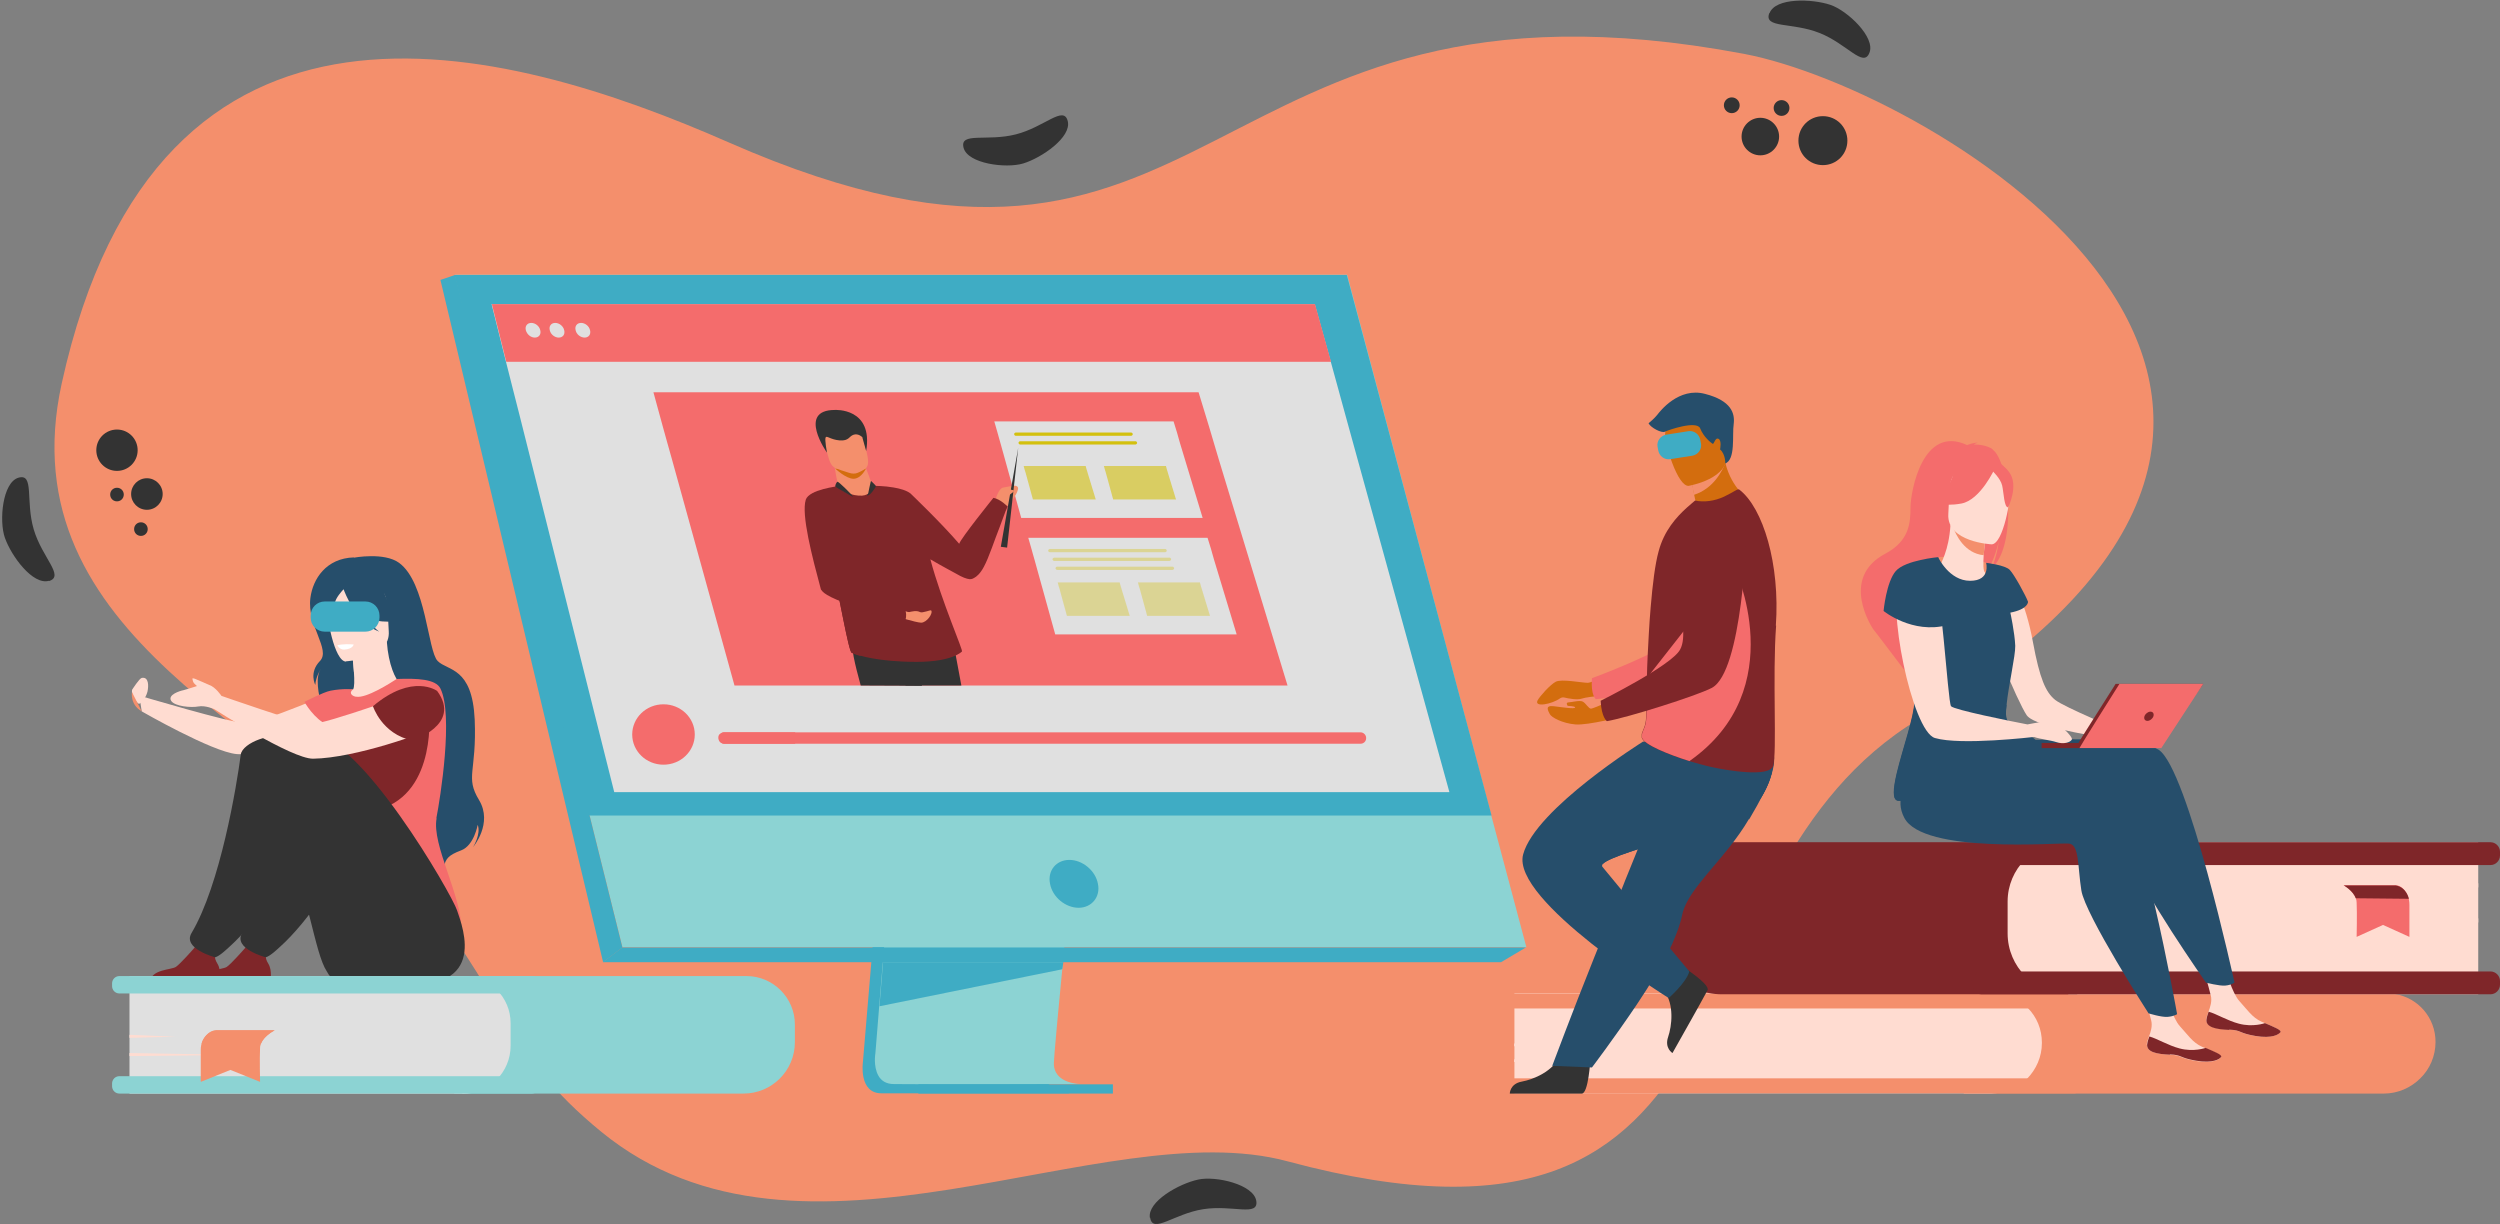 <?xml version="1.0" encoding="UTF-8"?>
<svg id="Layer_1" xmlns="http://www.w3.org/2000/svg" version="1.1" viewBox="0 0 919 450">
  <rect x="0" y="0" width="919" height="450" fill="#808080" stroke="none"/>
  <!-- Generator: Adobe Illustrator 29.0.1, SVG Export Plug-In . SVG Version: 2.1.0 Build 192)  -->
  <defs>
    <style>
      .st0 {
        fill: #e0e0e0;
      }

      .st1 {
        fill: #3facc4;
      }

      .st2 {
        fill: #d36d0e;
      }

      .st3 {
        fill: #f48f6c;
      }

      .st4 {
        fill: #f46c6c;
      }

      .st5 {
        fill: #7f2629;
      }

      .st6 {
        fill: #264e6b;
      }

      .st7 {
        fill: #fff;
      }

      .st8 {
        fill: #8cd3d3;
      }

      .st9, .st10 {
        opacity: .6;
      }

      .st11, .st10 {
        fill: #d3c00e;
      }

      .st12 {
        fill: #ffdcd1;
      }

      .st10 {
        isolation: isolate;
      }

      .st13 {
        fill: #333;
      }
    </style>
  </defs>
  <path class="st3" d="M148.3,320C106.8,269.8,2,234.7,22.7,140.9,57.9-19,184.7,15.8,268,52.4c181.9,79.9,170-70.9,373.1-32.6,69.1,13.1,261,126,64.3,244.5-96.1,57.9-51.9,211.1-232.1,162.6-68.2-18.4-178.3,49.5-252.2-10.8-36.6-29.9-33.5-48.5-72.8-96.1Z"/>
  <path class="st13" d="M18,213.5c-5.9,1.7-13.8-9-16.2-15.8-2.2-6.2-.9-20.4,5-22.1,5.9-1.7,2.5,8.5,5.6,19,3.1,10.5,11.5,17.2,5.6,19Z"/>
  <path class="st13" d="M54,187.4c3.2,0,5.8-2.6,5.8-5.8s-2.6-5.8-5.8-5.8-5.8,2.6-5.8,5.8,2.6,5.8,5.8,5.8Z"/>
  <path class="st13" d="M43,173.1c4.2,0,7.6-3.4,7.6-7.6s-3.4-7.6-7.6-7.6-7.6,3.4-7.6,7.6,3.4,7.6,7.6,7.6Z"/>
  <path class="st13" d="M51.8,197c1.4,0,2.5-1.1,2.5-2.5s-1.1-2.5-2.5-2.5-2.5,1.1-2.5,2.5,1.1,2.5,2.5,2.5Z"/>
  <path class="st13" d="M43,184.3c1.4,0,2.5-1.1,2.5-2.5s-1.1-2.5-2.5-2.5-2.5,1.1-2.5,2.5,1.1,2.5,2.5,2.5Z"/>
  <path class="st13" d="M650.5,4.8c2.2-5.7,15.6-5.3,22.4-3,6.2,2.1,16.6,11.9,14.3,17.6-2.2,5.7-8.2-3.3-18.4-7.3-10.1-4-20.6-1.6-18.4-7.3Z"/>
  <path class="st13" d="M422.7,447.7c-1-6,10.7-12.6,17.8-14.1,6.5-1.4,20.3,1.8,21.3,7.8,1,6-8.7,1.4-19.5,3.1-10.8,1.7-18.6,9.2-19.5,3.1Z"/>
  <path class="st13" d="M392.5,44.5c1.5,5.9-9.5,13.5-16.4,15.6-6.3,1.9-20.4.1-21.9-5.8-1.5-5.9,8.6-2.2,19.2-4.9,10.6-2.7,17.6-10.8,19.1-4.9Z"/>
  <path class="st13" d="M647.1,57.1c3.8,0,6.9-3.1,6.9-6.9s-3.1-6.9-6.9-6.9-6.9,3.1-6.9,6.9,3.1,6.9,6.9,6.9Z"/>
  <path class="st13" d="M670.1,60.7c5,0,9-4,9-9s-4-9-9-9-9,4-9,9,4,9,9,9Z"/>
  <path class="st13" d="M636.6,41.6c1.6,0,2.9-1.3,2.9-2.9s-1.3-2.9-2.9-2.9-2.9,1.3-2.9,2.9,1.3,2.9,2.9,2.9Z"/>
  <path class="st13" d="M654.9,42.6c1.6,0,2.9-1.3,2.9-2.9s-1.3-2.9-2.9-2.9-2.9,1.3-2.9,2.9,1.3,2.9,2.9,2.9Z"/>
  <path class="st12" d="M125.6,253.1s-30,13.1-35.4,12.8c-5.4-.2-39-10.2-39-10.2l.9,5.8s25.9,14.9,34.9,15.7c8.9.8,39.3-8,42.3-9.9,2.9-1.9,4.9-12.4-3.7-14.2Z"/>
  <path class="st6" d="M130.1,205s11.1-2.1,16.6,1.9c10,7.3,10.5,32.4,14.2,36.1,3.7,3.7,12.7,2.1,13.6,21.5.8,19.4-3.6,21,1.6,29.6,5.2,8.6-2.2,17.3-2.2,17.3,0,0,3-4.8,1.7-8.2,0,0-1.3,7.6-6.1,9.4-4.8,1.8-5.5,3.1-6.3,5.7,0,0-41.2-21.1-41.2-36.1,0-15-8.1-29.8-4.1-36.3,0,0-1.8,2.8-2,5.9,0,0-2.4-4.6,1.7-8.8,4.1-4.2-4.8-13-3.5-23.2.9-7,5.8-14.6,16-14.9Z"/>
  <path class="st12" d="M121.9,267.3c2.6,1.8,5.9,3.3,10.1,4.3,15.5,3.6,21.5-9.5,23.7-18.5-2.1-1.2-4.1-1.5-5.3-1.6-1.1-.1-2.3-.2-3.3-.3-1.7-1.3-4.3-6.8-4.9-15.3l-.7.2-12.2,3.4s.6,3.9.8,7.6c.2,2.9.2,5.6-.3,6.3-1,.2-1.5.3-1.5.3,0,0,0,0,0,0-.2.3-3.7,6.1-6.4,13.7Z"/>
  <path class="st12" d="M129.3,239.4s.6,3.9.8,7.6c6.9-.7,10.1-7.3,11.4-10.9l-12.2,3.4Z"/>
  <path class="st12" d="M127.2,243.1s16.5-.9,15.7-11.1c-.7-10.2.9-17.3-9.6-17.1-10.5.2-12.3,4.2-12.9,7.7-.6,3.5,2.5,20.6,6.8,20.6Z"/>
  <path class="st6" d="M120.5,216.8c2.3-3.3,4.3-2.7,5.4-1.9,8.6-5.6,14.9,1.3,14.9,1.3,1.6,7.3,7.2,11.1,7.2,11.1,0,0-2.9,2.1-9.9.8-2.1-.4-4.1-1.8-5.9-3.5,3.1,4.5,7.2,7.6,7.2,7.6-8.5-3.2-12.7-14.5-13.1-15.6-.9,1-2.8,3.1-3.2,5-.6,2.7-3.4,6.8-4.9,6.8,0,0-1.2-6.7,2.2-11.6Z"/>
  <path class="st4" d="M160.4,300.8c1.5-7.6,6.3-38,1.5-47.7-1.7-3.5-8.6-3.8-16.1-3.5-2.3,1.5-11.2,7.2-14.9,6.5,0,0-.1,0-.2,0-1.7-.4-2.4-1.6-.9-2.7,0,0-3.7-.4-8.3.5-2.6.5-9.6,4.1-9.6,4.1,0,0,3.5,6.4,8.7,8.6-.9,7.9.4,11.4,8.7,29.7,7,15.5-.9,29.4-.9,29.4,0,0,40.9,32.9,41.2,16.2.2-12.6-11-31.3-9.1-41.1Z"/>
  <path class="st13" d="M126.3,361.5c-2.2-.3-4.2-1.5-5.5-3.3-.2-.3-.4-.6-.6-1-4.7-7.1-6.5-28.6-16.9-51.7-2.6-5.6-11.7-6.6-14.2-12.9,0,0-6.1-20.5,11.8-21.1,17.9-.6,48,57.1,48.5,63.2.5,5.9,11.8,30.8-23,26.9Z"/>
  <path class="st5" d="M55.1,361h25.5s1-4.1-.7-6.8c-1.5-2.4-.9-3.8.2-5.9-1.2.5-2.6.9-4.3.8-1.3,0-2.6-.6-3.8-1.3-1.1,1.3-5.8,6.6-7.3,7.6-1.7,1.2-9.1.8-9.6,5.6Z"/>
  <path class="st5" d="M157.7,261s3.3,30.2-18.2,36.5c-21.5,6.3-27.6-27.8-10.3-30.2,17.4-2.5,28.5-6.3,28.5-6.3Z"/>
  <path class="st13" d="M88.5,277.4c-1.5,11.5-7.5,47.8-18.1,65.6-3.4,5.7,8.6,8.9,8.7,8.9,1.6-.4,4.3-3,5.5-4.1,8.6-7.7,26-29.7,26-47.2s.2-24.9-6.1-29.1c-3.8-2.6-15.4,1.4-16,5.9Z"/>
  <path class="st13" d="M141.5,361s-.9-1.3-2.6-3.8c-2-3-4.1-8.8-6.8-16.3-2.8-7.9-6-17.5-10.1-27.6-1.3-3.1-2.6-6.3-4-9.4-2.6-5.6-9.6-4.8-12.1-11.2,0,0-9.7-21.9,8.2-22.6,17.9-.6,52,58.7,53.9,64.5,2.1,6.3,12.6,32.4-26.5,26.4Z"/>
  <path class="st5" d="M73.8,361h25.5s1-4.1-.7-6.8c-1.5-2.4-.9-3.8.2-5.9-1.2.5-2.6.9-4.3.8-1.3,0-2.6-.6-3.8-1.3-1.1,1.3-5.8,6.6-7.3,7.6-1.7,1.2-9.1.8-9.6,5.6Z"/>
  <path class="st13" d="M132.2,340.9c-2.8-7.9-6-17.5-10.1-27.6,1.1-7.6,3.4-14.3,7.3-17,0,0,9.4,29.2,2.9,44.6Z"/>
  <path class="st13" d="M103.3,276.6c-1.5,11.5-3.7,48.7-14.3,66.4-3.4,5.7,8.6,8.9,8.7,8.9,1.6-.4,4.3-3,5.5-4.1,8.6-7.7,26-29.7,26-47.2s-10.1-24.2-16.3-28.4c-3.8-2.6-9-.1-9.7,4.4Z"/>
  <path class="st12" d="M155.7,253.1s-36.2,13.3-41.6,13.1c-3.5-.2-32.7-10.4-32.7-10.4,0,0-2.2-3.3-4.5-4,0,0-4.2-1.9-5.3-2.3-1.2-.4-.9,0-.6,1.1.2.6.9,1.1,1.4,1.6-2,.6-4,1.3-4.9,1.5-1.5.3-5.9,1.7-4.6,3.9,1.3,2.1,7.4,2.6,10,2.1,2.6-.5,5.9,1,5.9,1,0,0,28.4,18.3,36.3,18.2,15.4-.2,41.5-9.6,44.4-11.5,2.9-1.9,4.9-12.4-3.7-14.2Z"/>
  <path class="st12" d="M48.6,253.5s2.6-4.1,3.5-4.3c2.6-.5,2.6,2.9,2.1,5.1-.6,2.4-2.6,4.6-3.2,4.4-.6-.2-3-3.1-2.4-5.3Z"/>
  <path class="st3" d="M48.5,254.4s-.8,4.6,3.6,7.1l-3.6-7.1Z"/>
  <path class="st7" d="M124.1,237.2s1.6-.6,5.9-.3c0,0-.2,1.7-3.5,1.9-1.8,0-2.5-1.6-2.5-1.6Z"/>
  <path class="st5" d="M137.1,259.6s3.2,10.2,14.4,12.6c0,0,18.4-5.7,9.2-18.2,0,0-9-6.7-23.6,5.6Z"/>
  <path class="st3" d="M895.3,383c0,5.2-2.1,10-5.6,13.4-3.4,3.4-8.2,5.6-13.4,5.6h-154.4v-36.8h155.6c1,0,1.9,0,2.9.2,8.5,1.4,14.9,8.7,14.9,17.6Z"/>
  <path class="st12" d="M750.6,383.4c0,5.1-2.1,9.7-5.4,13.1,0,0,0,0,0,0-3.4,3.4-8,5.4-13.1,5.4h-175.4v-36.8h175.8c5.1,0,9.7,2.1,13,5.5,3.2,3.3,5.1,7.7,5.1,12.7Z"/>
  <path class="st3" d="M765.2,399.2c0,.8-.3,1.4-.8,1.9-.5.5-1.2.8-1.9.8h-212.1c-1.5,0-2.8-1.2-2.8-2.8s.3-1.4.8-1.9c.5-.5,1.2-.8,1.9-.8h212.1c1.5,0,2.8,1.2,2.8,2.8Z"/>
  <path class="st3" d="M765.2,368c0,.8-.3,1.4-.8,1.9-.5.5-1.2.8-1.9.8h-212.1c-1.5,0-2.8-1.2-2.8-2.8s.3-1.4.8-1.9c.5-.5,1.2-.8,1.9-.8h212.1c1.5,0,2.8,1.2,2.8,2.8Z"/>
  <path class="st12" d="M556.6,383.6l23.5.6-23.5.4v-1Z"/>
  <path class="st12" d="M556.6,389.4l56,.6-56,.4v-1Z"/>
  <path class="st8" d="M273.2,402h-106.2v-43.2h107.4c9.8,0,17.8,8,17.8,17.8v6.5c0,10.5-8.5,18.9-18.9,18.9Z"/>
  <path class="st0" d="M170,402H47.6v-43.2h122.8c9.5,0,17.3,7.7,17.3,17.3v8.3c0,9.8-7.9,17.7-17.7,17.7Z"/>
  <path class="st8" d="M195.5,402H43.9c-1.5,0-2.7-1.2-2.7-2.7v-1c0-1.5,1.2-2.7,2.7-2.7h151.6c1.5,0,2.7,1.2,2.7,2.7v1c0,1.5-1.2,2.7-2.7,2.7Z"/>
  <path class="st8" d="M195.5,365.2H43.9c-1.5,0-2.7-1.2-2.7-2.7v-1c0-1.5,1.2-2.7,2.7-2.7h151.6c1.5,0,2.7,1.2,2.7,2.7v1c0,1.5-1.2,2.7-2.7,2.7Z"/>
  <path class="st12" d="M47.6,380.4l17,.7-17,.4v-1.2Z"/>
  <path class="st12" d="M47.6,387.1l40.4.7-40.4.4v-1.2Z"/>
  <path class="st1" d="M333,203.1l-15.8,187.4s-1.6,11.4,6.8,11.4c13.9,0,69.2,0,69.2,0,0,0-10.5-2.4-10.3-7.7.1-6.3,18.4-192.9,18.4-192.9l-68.3,1.8Z"/>
  <path class="st8" d="M397.7,398.5c-2.7,0-55.5.2-69.1,0-5.9,0-6.9-5.2-7-8.6,0-1.6.2-2.8.2-2.8l.4-4.9,1-12.4.9-11,1.2-14.1,1-11.9,11.2-133.2,68.3-1.8s-7.7,78.1-13.1,135c-.6,6.3-1.2,12.4-1.7,18.1-.2,1.8-.3,3.6-.5,5.3-.5,5.4-1,10.3-1.4,14.7-.2,2.3-.4,4.4-.6,6.4-.7,7.7-1.1,12.6-1.1,13.5,0,.5,0,1,.1,1.5,1.1,6,9.1,6.2,10.1,6.2Z"/>
  <path class="st8" d="M167.2,101.1l38.4,154.2,5.3,21.1,17.9,71.8h332.3l-65.9-247.2H167.2Z"/>
  <path class="st1" d="M167.2,101.1l-5.3,1.8,59.8,250.8,7.1-5.4-61.5-247.2Z"/>
  <path class="st1" d="M221.6,353.7h330.2l9.1-5.4H228.7l-7.1,5.4Z"/>
  <path class="st1" d="M337.6,402h71.5v-3.4h-71.5v3.4Z"/>
  <path class="st1" d="M390.9,353.7l-.4,2.6-67.2,13.6.9-11,.4-5.2h66.2Z"/>
  <path class="st1" d="M167.2,101.1h327.9l53.2,198.7H214.9l-47.8-198.7Z"/>
  <path class="st1" d="M403.6,324.9c-.9-4.9-5.7-8.8-10.5-8.8s-8.1,3.9-7.1,8.8c.9,4.9,5.7,8.8,10.5,8.8s8.1-4,7.1-8.8Z"/>
  <path class="st0" d="M532.8,291.2H225.8l-34.8-138.5-2.7-10.6-2.3-9.1-5.3-21.2h302.6l5.9,21.2,2.5,9.1,2.9,10.6,38.2,138.5Z"/>
  <path class="st4" d="M489.2,133H186.1l-5.3-21.2h302.6l5.9,21.2Z"/>
  <path class="st0" d="M193.3,121.4c-.4-1.5.5-2.7,2-2.7s3,1.2,3.3,2.7c.4,1.5-.5,2.7-2,2.7-1.5,0-2.9-1.2-3.3-2.7Z"/>
  <path class="st0" d="M202.1,121.4c-.4-1.5.5-2.7,2-2.7s3,1.2,3.3,2.7c.4,1.5-.5,2.7-2,2.7-1.5,0-3-1.2-3.3-2.7Z"/>
  <path class="st0" d="M211.6,121.4c-.4-1.5.5-2.7,2-2.7s3,1.2,3.3,2.7c.4,1.5-.5,2.7-2,2.7-1.5,0-3-1.2-3.3-2.7Z"/>
  <path class="st4" d="M232.4,270c0-6.1,5.1-11.1,11.5-11.1s11.5,5,11.5,11.1-5.1,11.1-11.5,11.1-11.5-5-11.5-11.1Z"/>
  <path class="st4" d="M242.9,263.5l6.6,5.7c.6.5.6,1.4,0,1.9l-6.5,5.5c-.8.7-2.1.1-2.1-.9v-11.2c-.1-1.1,1.2-1.7,2-.9Z"/>
  <path class="st4" d="M502.2,271.3c0,.6-.2,1.1-.6,1.5-.4.4-.9.6-1.5.6h-233.9c-1.1,0-2.1-.9-2.1-2.1s.2-1.1.6-1.5c.4-.4.9-.6,1.5-.6h233.9c1.1,0,2.1.9,2.1,2.1Z"/>
  <path class="st4" d="M292.3,269.2v4.2h-26c-1.1,0-2.1-.9-2.1-2.1s.2-1.1.6-1.5c.4-.4.9-.6,1.5-.6h26Z"/>
  <path class="st4" d="M473.3,252h-203.3l-23-83.2-1.8-6.4-1.5-5.4-3.5-12.8h200.4l3.9,12.8,1.6,5.4,1.9,6.4,25.3,83.2Z"/>
  <path class="st0" d="M442.2,190.4h-66.8l-7.6-27.4-.6-2.1-.5-1.8-1.2-4.2h65.9l1.3,4.2.5,1.8.6,2.1,8.3,27.4Z"/>
  <path class="st10" d="M402.9,183.6h-23.2l-2.6-9.5-.2-.7-.2-.6-.4-1.5h22.8l.4,1.5.2.6.2.7,2.9,9.5Z"/>
  <path class="st10" d="M432.4,183.6h-23.2l-2.6-9.5-.2-.7-.2-.6-.4-1.5h22.8l.4,1.5.2.6.2.7,2.9,9.5Z"/>
  <path class="st11" d="M415.8,160.2h-42.4c-.3,0-.6-.3-.6-.6s.3-.6.6-.6h42.4c.3,0,.6.3.6.6s-.3.6-.6.6Z"/>
  <path class="st11" d="M417.4,163.4h-42.4c-.3,0-.6-.3-.6-.6s.3-.6.6-.6h42.4c.3,0,.6.3.6.6s-.3.6-.6.6Z"/>
  <path class="st0" d="M454.7,233.2h-66.8l-7.6-27.4-.6-2.1-.5-1.8-1.2-4.2h65.9l1.3,4.2.5,1.8.6,2.1,8.3,27.4Z"/>
  <g class="st9">
    <path class="st10" d="M415.4,226.4h-23.2l-2.6-9.5-.2-.7-.2-.6-.4-1.5h22.8l.4,1.5.2.6.2.7,2.9,9.5Z"/>
    <path class="st10" d="M444.9,226.4h-23.2l-2.6-9.5-.2-.7-.2-.6-.4-1.5h22.8l.4,1.5.2.6.2.7,2.9,9.5Z"/>
    <path class="st10" d="M428.3,203h-42.4c-.3,0-.6-.3-.6-.6s.3-.6.6-.6h42.4c.3,0,.6.3.6.6s-.3.6-.6.6Z"/>
    <path class="st10" d="M429.9,206.2h-42.4c-.3,0-.6-.3-.6-.6s.3-.6.6-.6h42.4c.3,0,.6.3.6.6s-.3.6-.6.6Z"/>
    <path class="st10" d="M431,209.5h-42.4c-.3,0-.6-.3-.6-.6s.3-.6.6-.6h42.4c.3,0,.6.3.6.6s-.3.6-.6.6Z"/>
  </g>
  <path class="st3" d="M100.9,378.8s-3.7,1.8-4.9,4.7c-.2.5-.4,1.1-.4,1.6-.2,3.9,0,12.6,0,12.6l-10.9-4.4-10.9,4.4v-11.9c0-2.2.9-4.4,2.7-5.9.8-.7,1.9-1.2,3-1.2h21.4Z"/>
  <path class="st3" d="M100.9,378.8s-3.7,1.8-4.9,4.7l-21.9.2s.9-4.2,5.4-4.9h21.4Z"/>
  <path class="st5" d="M632.9,365.5h130.7v-55.9h-132.1c-12.4,0-22.5,10.1-22.5,22.5v9.5c0,13.2,10.7,23.9,23.9,23.9Z"/>
  <path class="st12" d="M760.3,365.5h150.7v-55.9h-151.2c-12.1,0-21.8,9.8-21.8,21.8v11.7c0,12.3,10,22.3,22.3,22.3Z"/>
  <path class="st5" d="M728.4,365.5h187.1c1.9,0,3.5-1.6,3.5-3.5v-1.4c0-1.9-1.6-3.5-3.5-3.5h-187.1c-1.9,0-3.5,1.6-3.5,3.5v1.4c0,1.9,1.6,3.5,3.5,3.5Z"/>
  <path class="st5" d="M728.4,318h187.1c1.9,0,3.5-1.6,3.5-3.5v-1.4c0-1.9-1.6-3.5-3.5-3.5h-187.1c-1.9,0-3.5,1.6-3.5,3.5v1.4c0,1.9,1.6,3.5,3.5,3.5Z"/>
  <path class="st12" d="M911,337.6l-21,.9,21,.6v-1.5Z"/>
  <path class="st12" d="M911,324.7l-49.9.9,49.9.6v-1.5Z"/>
  <path class="st4" d="M861.6,325.5s3.3,1.8,4.4,4.7c.2.5.3,1.1.3,1.6.2,3.9,0,12.6,0,12.6l9.7-4.4,9.7,4.4v-11.9c0-2.2-.8-4.4-2.4-5.9-.7-.7-1.7-1.2-2.7-1.2h-19.1Z"/>
  <path class="st5" d="M861.6,325.5s3.3,1.8,4.4,4.7l19.5.2s-.8-4.2-4.8-4.9h-19.1Z"/>
  <path class="st2" d="M592.5,247.1s-6.9,3.9-8.9,3.9-9.6-1.5-11.7-.4c-2.1,1.1-6,5.5-6.7,6.9-1.3,2.6,5.2,1.4,8.3-.8.4-.3,1-.4,1.5-.3,1.6.4,4.9,1,6.5.4,2.2-.8,13.5-1.7,13.5-1.7l-2.6-8.1Z"/>
  <path class="st13" d="M584.6,389.8s-.7,12.1-3.1,12.2c-.3,0-11.8,0-11.8,0h-14.7c0,0,0-3.6,4.4-4.4s11.5-3.8,14.1-9.5c2.7-6,11.1,1.6,11.1,1.6Z"/>
  <path class="st4" d="M645.3,193.3s-7.2,51.2-19.1,55.8c-5.9,2.3-31.9,7.4-39.6,7.9,0,0-1.9-1.5-1.4-7.7,0,0,27.2-10,31.1-15.4,5.8-8.1-3.6-33.1,3.6-40.7,7.2-7.6,19.4-10.9,25.4.2Z"/>
  <path class="st6" d="M642.9,301.1c-2.1,3.6-4.5,6.9-7,10.1-7.7,9.8-16.2,17.8-17.6,25.4-.3,1.5-.8,3.1-1.4,4.9-.6,1.7-1.4,3.6-2.2,5.5-3.3,7.1-8.2,15.1-13.1,22.4-8.5,12.6-16.4,23-16.4,23l-14.6-.6c.6-1.5,7-18.8,15.5-40,3.5-8.6,7.1-17.8,10.7-26.6.5-1.2.9-2.4,1.4-3.5,1.1-2.7,2.2-5.4,3.2-7.9,8-19.9,14.4-35.7,14.4-35.7,0,0,32-12.1,35.3-4.3,2.7,6.5.5,12.8-8.1,27.4Z"/>
  <path class="st13" d="M618.5,355.3s10.2,6.5,9.2,8.7c-.1.3-5.7,10.3-5.7,10.3l-7.2,12.8s-3-1.8-1.6-5.9c1.4-4.1,2.3-11.9-1.4-16.9-3.9-5.3,6.8-9,6.8-9Z"/>
  <path class="st6" d="M613.5,366.8s6.4-5.6,7.5-9.7c0,0-26.2-31.4-31.9-38.4-.3-.3-.2-.7.1-1.1,4.3-4.8,51.9-14.7,58.1-24.3,2.1-3.3,3.4-6.5,4-9.3,1.4-5.9.3-10,.3-10l-47.6-1.4s-39.6,24.7-44.1,41.5c-4.5,16.8,53.4,52.7,53.4,52.7Z"/>
  <path class="st6" d="M589.2,317.6c4.3-4.8,51.9-14.7,58.1-24.3,2.1-3.3,3.4-6.5,4-9.3v-6l-20.2-3.2s-5.7,17.6-22.7,24.3c-15.9,6.2-18.9,17.2-19.2,18.6Z"/>
  <path class="st2" d="M617.2,190.1c9.6,2.5,25.6-6.4,25.6-6.4,0,0-6.2-4.2-8.5-13.3-.1-.5-.2-.9-.3-1.4-1-.2-2.9-.6-4.9-1l-7.4,6.6s.2,2.7,1.1,7.4c.2.8.3,1.7.6,2.6-3.9,2.4-6.1,5.5-6.1,5.5Z"/>
  <path class="st5" d="M652.9,230c-1.4,18.5.4,46.7-1.1,51.6-1.4,4.2-16.7,1.7-22.9.3-2.3-.5-5-1.3-7.9-2.1-7.9-2.5-16.6-6-17.5-8.6,0-.1,0-.2,0-.3,0-.4,0-.7,0-1.1.3-1.3,1.5-2.8,1.6-6,.2-3.7.1-8,.3-12.6,0-.5,0-1.1,0-1.6v-.2c0,0,0-.2,0-.3.1-5.2.4-10.6.7-16,.2-3.4.4-6.7.7-10,.7-8.3,1.6-15.7,2.9-20.4,2-7.6,6.5-12.6,10.5-16.2l2.9-2.5c3.3.7,7.1.2,10.6-1.4,3.8-1.8,5.1-3.1,5.7-2.6,8.7,6.7,15,27.4,13.4,50Z"/>
  <path class="st4" d="M621.1,279.8c-7.9-2.5-16.6-6-17.5-8.6,0-.1,0-.2,0-.3,0-.4,0-.7,0-1.1.3-1.3,1.5-2.8,1.6-6,.2-3.7.1-8,.3-12.6,0-.5,0-1.1,0-1.6v-.2c0,0,0-.2,0-.3l32-40.8s21.5,44.9-16.5,71.5Z"/>
  <path class="st3" d="M621.6,174.5s.2,2.7,1.1,7.4c7.2-2.3,10.4-8.8,11.5-11.6-.1-.5-.2-.9-.3-1.4-1-.2-2.9-.6-4.9-1l-7.3,6.6Z"/>
  <path class="st2" d="M620.7,178.6s15.7-2.6,13.9-12.3c-1.8-9.7-1-16.6-11-15.4-10.1,1.3-11.3,5.3-11.5,8.7-.2,3.4,4.6,19.4,8.7,19Z"/>
  <path class="st2" d="M596.7,263.3s-12.8,3.4-17.6,3c-4.8-.4-8.8-2.6-9.4-3.8-.6-1.2-1.9-3.3,1.4-2.9,3.3.4,7.7,1.1,7.9.5.1-.6-2.7-.6-2.7-.6,0,0-.9-1.2.2-1.3,1.1,0,4.2-.9,5.3-.3,1.2.6,2.2,2.7,3.1,2.6.8,0,10.7-4.4,10.7-4.4l1.1,7.3Z"/>
  <path class="st5" d="M642.1,195.4s-1.5,51.7-12.9,57.5c-5.6,2.9-30.9,10.9-38.5,12.2,0,0-2-1.3-2.3-7.5,0,0,26-12.9,29.2-18.8,4.8-8.7-7.2-32.5-.9-40.8,6.3-8.3,18.1-12.9,25.2-2.6Z"/>
  <path class="st6" d="M634.2,170.4s.2-3.3-1.9-5.2c0,0,.7-3.3-.6-3.9-1.3-.6-1.6,2.3-2.2,1.8-.6-.4-3.3-2.5-4.5-5.6-1.2-3.1-11.8.6-13,1.2-1.2.6-5.2-1.5-6-3.1,0,0,2.2-1.8,3.2-3.1,1-1.3,7.9-10.3,17.6-7.7,9.7,2.5,11,7.2,10.5,11.1-.6,4,.8,13.2-3.2,14.5Z"/>
  <path class="st12" d="M739.5,213.2s5,7.4,7.8,22.8c2.5,13.5,4.7,18.5,8.2,21.3,3.6,2.8,23.6,11,23.6,11l-1.5,3.5s-29.3-4-32.6-8.9c-3.3-4.9-15.8-33.8-14.9-40.5,1-6.7,9.3-9.3,9.3-9.3Z"/>
  <path class="st12" d="M811.1,374.7c-.3,2.9,3.7,3.5,8.3,3.8,4.6.2,3.2,1.2,9.5,2.3,6.3,1.1,8.8-.6,9.3-1.4.4-.8-2.5-1.9-5.6-3.3-.4-.2-.8-.3-1.2-.5-3.5-1.5-5.5-4.7-8.2-7.6-2.6-2.8-5.1-11.6-5.1-11.6l-8.6-1.8s2.4,8,3.2,11.4c.5,2-.2,4.2-.9,6-.3.9-.7,1.9-.8,2.9Z"/>
  <path class="st5" d="M819.5,378.5c4.6.2,3.2,1.2,9.5,2.3,6.3,1.1,8.8-.6,9.3-1.4.4-.8-2.5-1.9-5.7-3.3h0c0,0-4.4,1.6-9.6.2-4.2-1.1-8.2-3.6-11.1-4.4-.3.9-.7,1.9-.8,2.9-.3,2.9,3.7,3.6,8.3,3.8Z"/>
  <path class="st6" d="M725.8,273.1s57-4.3,67.7,2.5c10.7,6.8,27.9,85.6,27.9,85.6,0,0-1.1.9-3.4,1.1-2.2.2-7.1-1.1-7.1-1.1,0,0-24.7-35.3-26.5-44.2-1.7-8.9-1.3-16.8-5.3-17-4-.2-53.4,6-60.9-7.2-7.5-13.2-1.3-26.2-1.3-26.2l8.8,6.4Z"/>
  <path class="st12" d="M789.3,383.9c-.3,2.9,3.7,3.6,8.3,3.8,4.6.2,3.2,1.2,9.5,2.3,6.3,1.1,8.8-.6,9.3-1.4.4-.8-2.5-1.9-5.7-3.3-.4-.2-.8-.3-1.2-.5-3.5-1.5-5.5-4.7-8.2-7.6-2.6-2.8-5.1-11.6-5.1-11.6l-8.6-1.8s2.4,8,3.2,11.4c.5,2-.2,4.2-.9,6-.3.9-.7,1.9-.8,2.9Z"/>
  <path class="st5" d="M797.7,387.6c4.6.2,3.2,1.2,9.5,2.3,6.3,1.1,8.8-.6,9.3-1.4.4-.8-2.5-1.9-5.7-3.3h0c0,0-4.4,1.6-9.6.2-4.2-1.1-8.2-3.6-11.1-4.4-.3.9-.7,1.9-.8,2.9-.3,2.9,3.7,3.6,8.3,3.8Z"/>
  <path class="st6" d="M714.6,276.6s50.6,2.4,61.1,9.6c10.5,7.2,24.6,86.6,24.6,86.6,0,0-1.1.8-3.5,1-2.2.2-7-1.3-7-1.3,0,0-23.3-36.2-24.7-45.2-1.4-8.9-.7-16.9-4.6-17.2-4-.4-53.6,3.9-60.5-9.5-7-13.4,14.7-23.9,14.7-23.9Z"/>
  <path class="st4" d="M732.6,165.2c-2.2-1.5-5-1.8-7-1.8.5-.5,1.5-.6,1.5-.6-1.2-.3-4,.8-4,.8-16.4-7.6-20.7,17-20.8,22.8,0,5.8-.4,12.4-9.2,17.1-17.3,9.1-4.5,27.8-4.5,27.8.1,0,11.5,15.1,11.5,15.1-.1-4.7,18.4-29.6,30.1-36.2,3-3.8,4.4-10.9,4.6-11.4-.8,5.6-2,8.7-3,10.4,10.1-8.1,6.7-40,.7-43.9Z"/>
  <path class="st3" d="M712.5,204.8s4.7-.4,9.4,0c3.2.3,6.4,1.3,8.2,2.1,4.5,1.9,4,9.8-5.4,8.3-9.4-1.5-12.9-8-12.2-10.4Z"/>
  <path class="st12" d="M729.7,210.5c0,0,1.3,6.8-4.8,6.5-4-.2-12.7-5-11.9-8.5.4-1.6,3.4-5.9,4-15.6l.7.2,12.3,3.3s-.5,3.9-.8,7.6c-.2,3.1-.2,6.1.5,6.4Z"/>
  <path class="st3" d="M730,196.5s-.5,3.9-.8,7.6c-7-.7-10.2-7.3-11.5-10.9l12.3,3.3Z"/>
  <path class="st4" d="M716.5,191.7s-3.3-6-3.8-11c-.4-3.6,2.3-16.5,15.3-13.8,0,0,3.8.6,7.2,3.3,2.7,2.1,6.6,6.6,1.2,17.7l-1.5,3.8h-18.4Z"/>
  <path class="st12" d="M732.1,200.1s-16.5-.8-15.9-11.1c.7-10.3-1-17.3,9.6-17.2,10.6,0,12.4,4.2,13,7.6.6,3.5-2.4,20.7-6.7,20.7Z"/>
  <path class="st4" d="M733.4,172s-5.3,11.8-12.4,13.1c-7.1,1.3-9.9-.7-9.9-.7,0,0,5.6-3.9,7.2-11.2,0,0,12.1-7.1,15.1-1.2Z"/>
  <path class="st4" d="M732.2,172.9s3.2,2.9,3.8,5.6c.6,2.7.7,8.1,2.2,8,0,0,4-8,.4-12.9-3.7-5.2-6.5-.7-6.5-.7Z"/>
  <path class="st6" d="M748.7,273.9c-1.3,1.6-5.5,2.1-10,2.8-3.5.6-7.2,1.3-9.8,2.9-6,3.5-25.4,15.3-31.1,14.8-2.2-.2-1.8-4.4-.5-10,2.1-8.9,6.5-21.1,6.5-26.5s1-9.8,2.3-17.7c.1-.6.2-1.3.3-1.9,2.6-15.3,6.1-33.4,6.1-33.4,0,0,4,8.6,11.7,8.6s5.9-6.6,5.9-6.6c0,0,7,.8,8.7,2.6,1.7,1.8,5.9,9.5,6.7,11.7,0,0,.2,2.7-6.5,4,0,0,1.6,7.3,1.8,12.2.1,3.6-2.5,14.8-3.2,21.8-.3,2.5-.3,4.4.1,5.3.5,1.1,2.2,2.3,4.1,3.4,3.8,2.2,8.4,4.3,6.9,6.2Z"/>
  <path class="st6" d="M741.8,267.7c4.3,7.3-11.6,9.5-14.2,11-6,3.5-24.2,16.2-29.9,15.6-2.2-.2-1.8-4.4-.5-10,2.1-8.9,6.5-21.1,6.5-26.5s1-9.8,2.3-17.7l6.9-6.6s7.4,19,14.4,22.2c3.7,1.6,7.5,2.7,10.3,3.4-.3,2.5-.3,4.4.1,5.3.5,1.1,2.2,2.3,4.1,3.4Z"/>
  <path class="st5" d="M766.4,273.1h-15.9v1.9h15.9v-1.9Z"/>
  <path class="st5" d="M763,274.8c.2-.6,14.7-23.4,14.7-23.4h32.2l-16.2,22.8-30.7.6Z"/>
  <path class="st4" d="M764.4,275c.2-.6,14.7-23.6,14.7-23.6h30.8l-15.4,23.6h-30.2Z"/>
  <path class="st5" d="M791.6,263.3c-.3.9-1.3,1.7-2.2,1.7s-1.4-.7-1.1-1.7c.3-.9,1.3-1.7,2.2-1.7.9,0,1.4.7,1.1,1.7Z"/>
  <path class="st12" d="M755.2,265c-.9-.4-7.9.9-9.9,1.3-6.3-1.2-27.1-5.4-28.1-6.7-1.2-1.5-3.8-48.3-6.8-49.1,0,0-5.9-3.6-11.6,3.2-5.7,6.8,4,55.2,12.5,57.6,9.4,2.8,36.4-.4,36.4-.4,2.2.8,6.1,1.2,8.2,1.9,2.7.9,5.1.1,5.7-.9.6-1.1-5.3-6.3-6.4-6.8Z"/>
  <path class="st6" d="M712.5,204.8s-12.1,1.1-15.6,5.1c-3.5,4-4.5,14.7-4.5,14.7,0,0,10.6,8.6,23.4,5.2l-3.3-25Z"/>
  <path class="st3" d="M365.9,183.9s1.1-4.5,3-4.7c1.9-.2,4.7-1.4,5.3,0,.6,1.5-4.5,9.3-6.5,7.3-2-1.9-1.8-2.7-1.8-2.7Z"/>
  <path class="st13" d="M322.7,232.8s4.5,2.8,10.2,19.2h20.5c-2.1-11.4-3-16.1-3-16.1l-27.7-3.1Z"/>
  <path class="st13" d="M316.4,252c-2.2-8-3.7-14.5-2.8-15.8,2-3.2,24,2.7,24,2.7,0,0,.5,5.2,1.3,13.2"/>
  <path class="st3" d="M318,171.3s2.9,7,3,9.1-6.6,3.2-10,1.5c-3.4-1.7-2.9-3.3-2.9-3.3,0,0-1.5-7.2-1.3-7.7.3-.6,11.1.4,11.1.4Z"/>
  <path class="st5" d="M365.1,183.1s-12,14.9-12.5,16.8c-6.9-8-17.5-18.1-17.9-18.5-1.4-1.1-3.8-1.8-6.2-2.2-3.4-.6-6.8-.6-7.6-.6-.1,0-.2,0-.2,0,.3,1.2-1,3.4-3.8,3.6-3.4.2-8.1-1.6-8.6-3.6,0,0-7.9.4-6.5,15.1,0,.2,0,.4,0,.6.5,4.9,2.1,11.4,5.3,19.9,1.1,3.1,4.9,25.7,6,25.7,0,0,1,.5,3.1,1.1,1.1.3,2.6.7,4.4,1,3.8.7,9.2,1.3,16.4,1.3,13.2,0,16.6-3.8,16.6-3.8.7,0-7.4-18.2-11.6-33.9,4.4,2.6,9,5,9.5,5.3,2.2,1.3,3.8,1.9,4.9,2,0,0,0,0,0,0,0,0,0,0,.2,0,.6,0,1.1-.2,1.4-.4,1-.5,2.4-1.7,3.7-4.2,1.8-3.3,4-10.1,5.8-14.6,1-2.5,1.8-5.2,2.9-7.5,0,0-2.6-2.7-5.2-3.2Z"/>
  <path class="st5" d="M322.2,219.8c2.6,11-2.4,18-6,21.3-2.1-.6-3.1-1.1-3.1-1.1-1.1,0-4.9-22.7-6-25.7-3.2-8.5-4.7-15-5.3-19.9.3-.3.5-.5.5-.5,0,0,16,9.7,19.9,25.9Z"/>
  <path class="st2" d="M318.4,172.1s-1.7,3.8-4.6,3.9c-2.9,0-6.8-3.8-6.8-3.8h11.4Z"/>
  <path class="st3" d="M318.6,171.9c-.6.6-2.1,1.4-3.3,1.9-.9.4-2.1.4-3.2,0-1.7-.5-4.4-1.4-5.1-1.8-1.7-.9-2.1-2.6-2.8-5.1-.9-2.9-1.8-5.2-1.9-6.9-.1-2,.8-3.1,4.3-3.4,6.4-.6,9.5,1.1,10.2,3.3.2.6.4,1.1.5,1.7,2.1,6.8,2.2,9.2,1.2,10.2Z"/>
  <path class="st13" d="M317.1,160.8s-1.5-1.6-3.3-1c-1.8.6-1.6,2.3-5.1,2.1-3.5-.3-4.8-1.9-5.2-1.1-.4.8.5,5.6.5,5.6,0,0-11.1-15.7,2.9-15.7,0,0,14.2-.9,11.5,15.1l-1.4-5Z"/>
  <path class="st3" d="M346.5,175.7h0s0,0,0,0Z"/>
  <path class="st2" d="M348,153.2c0-.3,0-.4,0-.4,0,.1,0,.3,0,.4Z"/>
  <path class="st13" d="M370.2,201.3l-2.3-.3,6.4-36.4-4.1,36.8Z"/>
  <path class="st3" d="M367.1,182.6s2.1,2.1,2.5.9c.4-1.1,3-2.5,3.2-3,.2-.5-3.1-.8-3.6-.8-.5,0-2.5,2.1-2.1,2.8Z"/>
  <path class="st3" d="M329.6,226.6s6.9,2.2,9,2.3c2.1,0,4.5-3.5,3.7-4.5-.2-.3-3.3,1.1-4.1.6-1.3-.7-3-.2-4,0-1.1.1-5.1-2.1-5.1-2.1l.5,3.8Z"/>
  <path class="st5" d="M332.1,222.9c-11.3-8-19.2-12-21.6-13.1.7-5.9.4-15.2-2.2-31.1,0,0-10.9,1.2-12.1,5-1.7,5.5,2.3,20.8,5.6,33.1,0,0,0,0,.1,0,.2.4.6.8,1.1,1.2,4.6,3.7,29.3,10.9,29.3,10.9,1.8-2.6,0-6.1,0-6.1Z"/>
  <path class="st13" d="M313,181.8s-4.8-5-5.2-4.7c-.4.3-.9,1.4-.7,1.8.2.3,6.5,3.8,6.5,3.8l-.6-.9Z"/>
  <path class="st13" d="M319.1,181.6s1-5,1.1-4.8c.2.2,1.7,1.6,1.8,1.9,0,.3-1.9,3.2-2.9,3.4-.9.2,0-.5,0-.5Z"/>
  <path class="st1" d="M134.3,232.2h-14.9c-2.9,0-5.2-2.3-5.2-5.2v-.7c0-2.9,2.3-5.2,5.2-5.2h14.9c2.9,0,5.2,2.3,5.2,5.2v.7c0,2.9-2.3,5.2-5.2,5.2Z"/>
  <path class="st1" d="M622.2,167.5l-8.3,1.3c-2,.3-3.9-1.1-4.3-3.1l-.3-1.6c-.3-2,1.1-3.9,3.1-4.3l8.3-1.3c2-.3,3.9,1.1,4.3,3.1l.3,1.6c.3,2-1.1,3.9-3.1,4.3Z"/>
</svg>